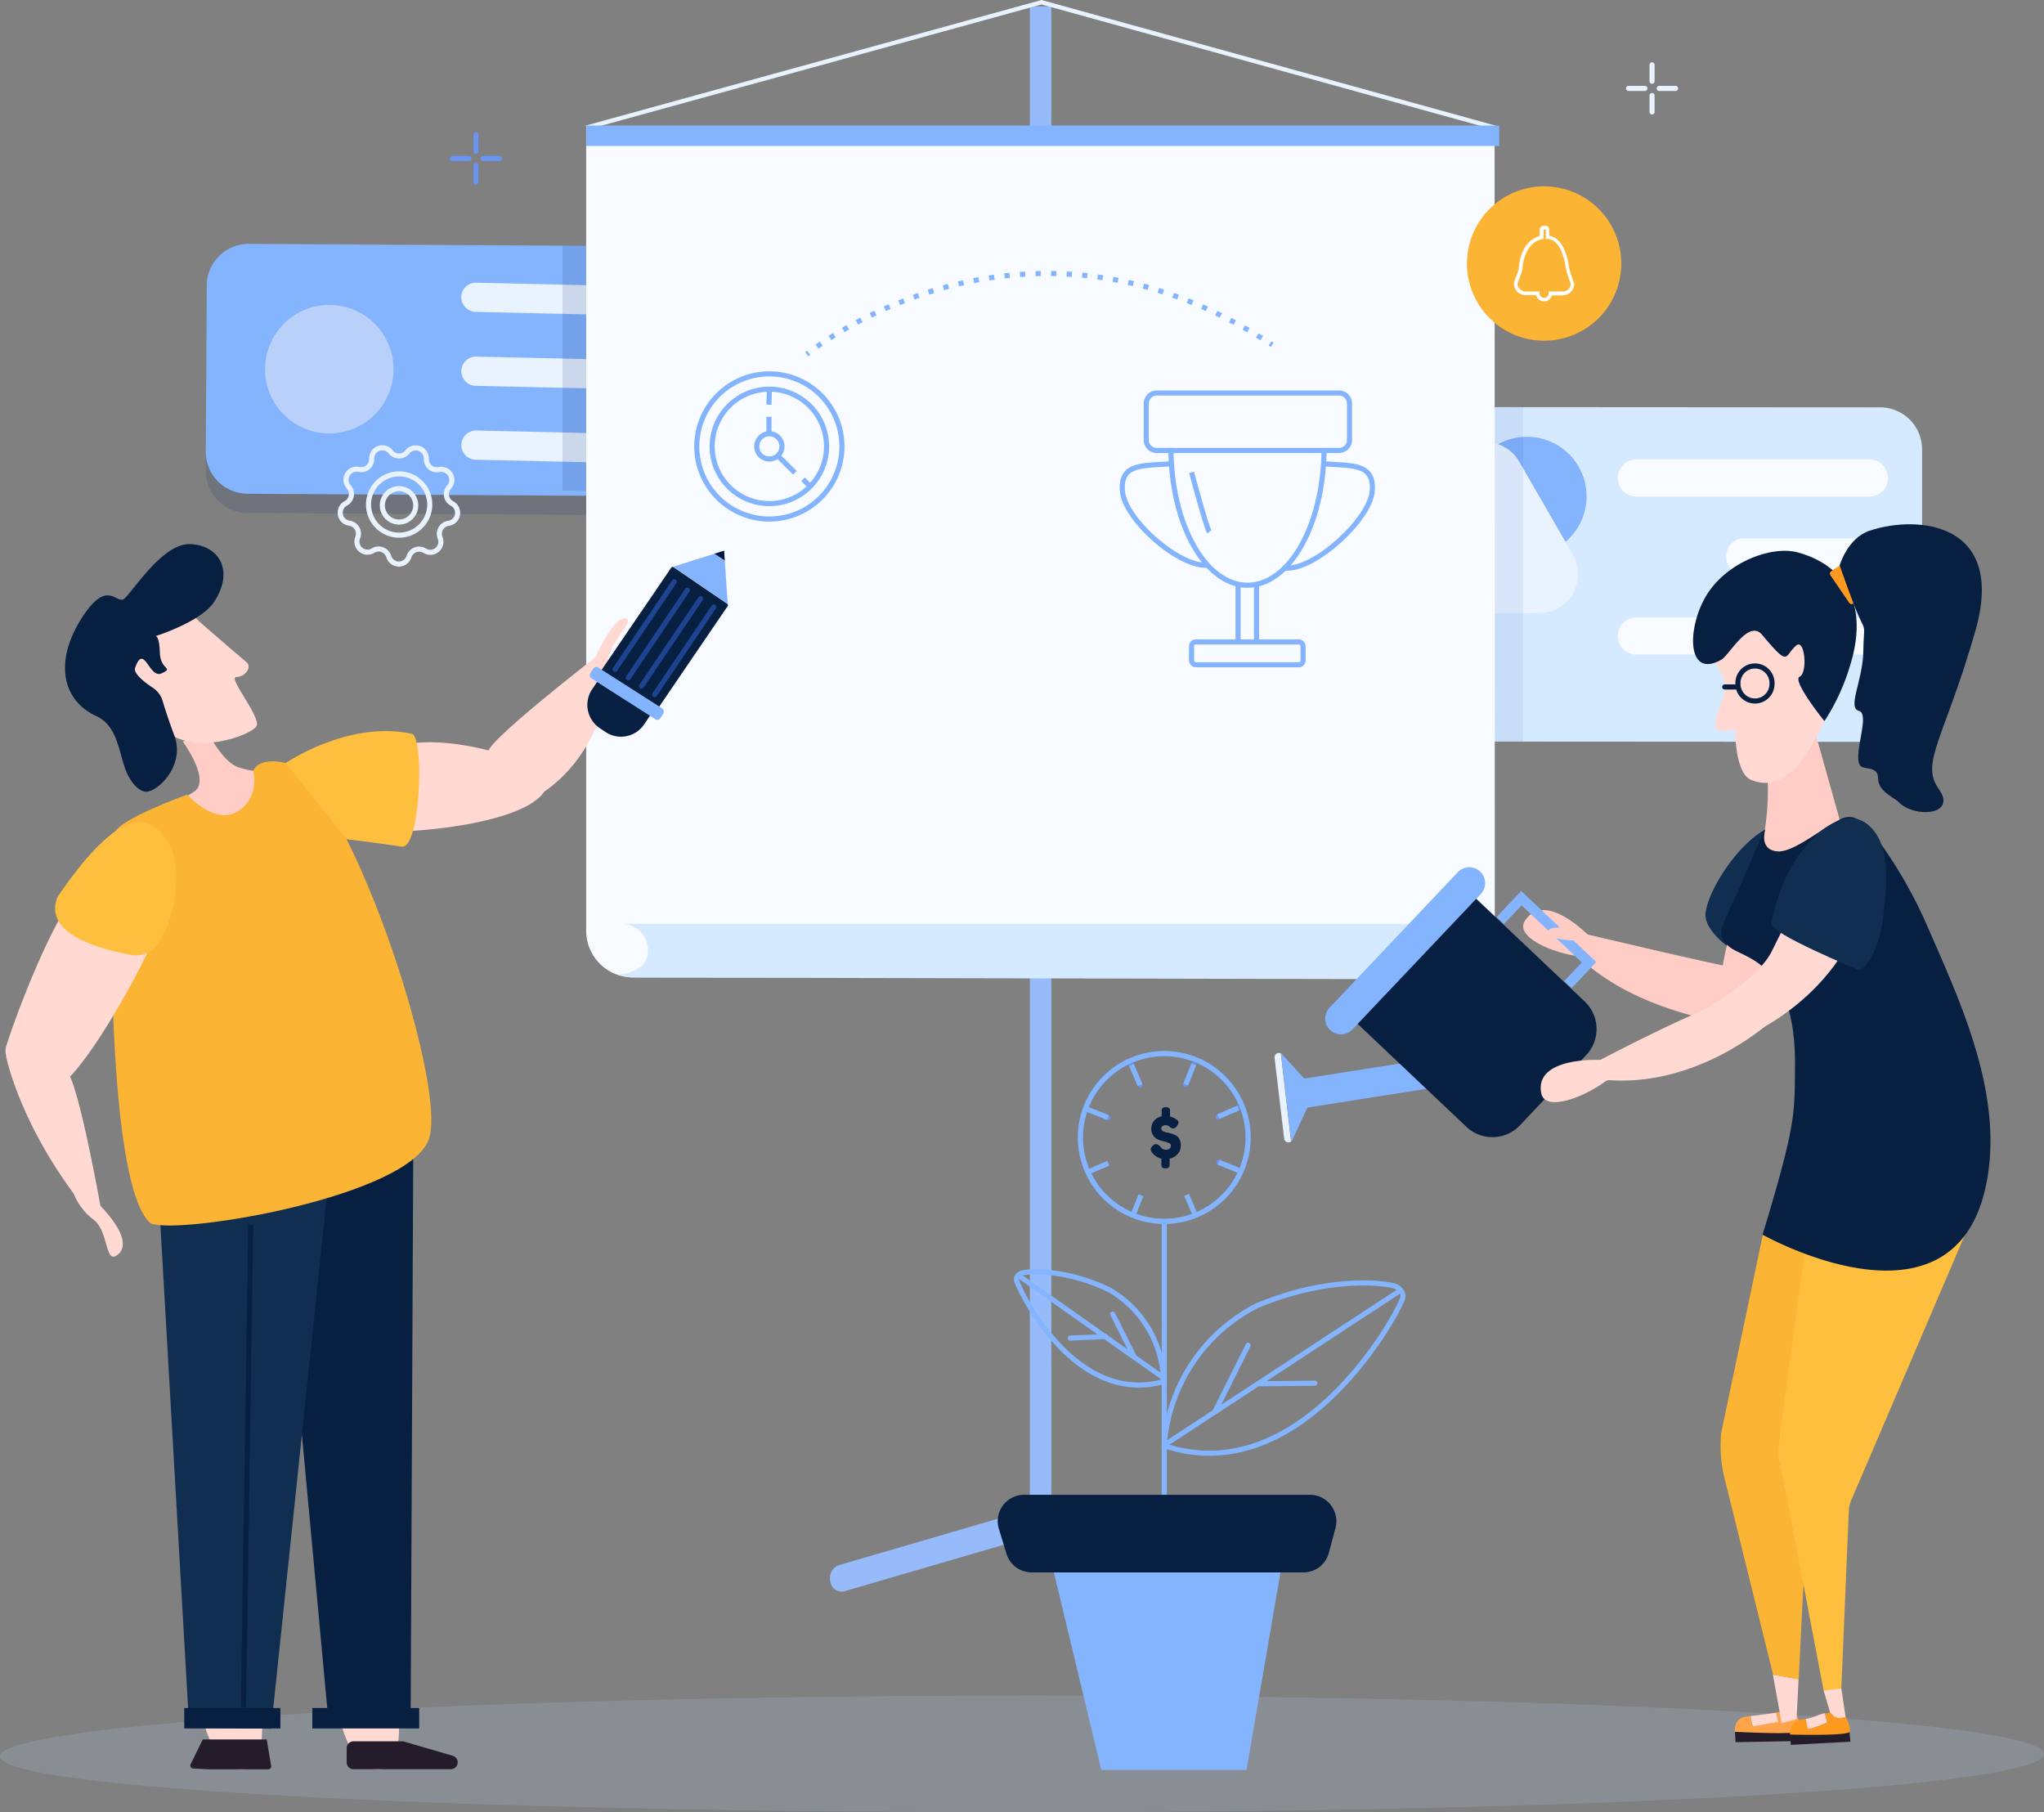 <svg xmlns="http://www.w3.org/2000/svg" viewBox="0 0 400.51 355.07">
    <rect x="0" y="0" width="400.51" height="355.07" fill="#808080" stroke="none"/>
    <defs>
        <style>
            .cls-1{isolation:isolate;}.cls-2,.cls-9{fill:#b9d1fa;}.cls-2{opacity:0.17;}.cls-3{fill:#002166;opacity:0.13;}.cls-10,.cls-3{mix-blend-mode:multiply;}.cls-4{fill:#d6eaff;}.cls-5{fill:#84b4fe;}.cls-6{fill:#e9f2ff;}.cls-7{fill:#f8fbff;}.cls-12,.cls-13,.cls-14,.cls-15,.cls-16,.cls-22,.cls-25,.cls-26,.cls-30,.cls-33,.cls-34,.cls-8{fill:none;}.cls-16,.cls-8{stroke:#6994f4;}.cls-12,.cls-13,.cls-14,.cls-15,.cls-16,.cls-22,.cls-23,.cls-25,.cls-26,.cls-30,.cls-33,.cls-34,.cls-8{stroke-miterlimit:10;}.cls-10{fill:#003891;opacity:0.07;}.cls-11{fill:#97bbfa;}.cls-12,.cls-30{stroke:#e9f2ff;}.cls-13,.cls-14,.cls-15,.cls-34{stroke:#84b4fe;}.cls-14{stroke-dasharray:1.02
            2.03;}.cls-15,.cls-16,.cls-25,.cls-30,.cls-33{stroke-linecap:round;}.cls-17{fill:#072042;}.cls-18{fill:#ffd9d2;}.cls-19{fill:#ffcdc5;}.cls-20{fill:#241c2b;}.cls-21{fill:#102e4f;}.cls-22,.cls-23,.cls-26,.cls-33{stroke:#072042;}.cls-23,.cls-24{fill:#001643;}.cls-23,.cls-25{opacity:0.44;}.cls-25{stroke:#3d71f5;}.cls-26{stroke-width:4px;}.cls-27{fill:#fcb435;}.cls-28{fill:#ffbf3e;}.cls-29{fill:#fff;}.cls-31{fill:#6994f4;}.cls-32{fill:#ff9a21;}.cls-34{stroke-width:2px;}.cls-35{fill:#ffa44b;}
        </style>
    </defs>
    <title>footerAsset 5</title>
    <g class="cls-1">
        <g id="Layer_2" data-name="Layer 2">
            <g id="Header">
                <path class="cls-2"
                      d="M400.51,343.64c0,6.31-83.71,11.43-198.25,11.43S0,350.43,0,344.11s87.73-11.9,202.26-11.9S400.51,337.33,400.51,343.64Z"/>
                <path class="cls-3"
                      d="M145.58,101.07l-97.11-.57a8.21,8.21,0,0,1-8.15-8.24l.19-32.57a8.21,8.21,0,0,1,8.24-8.15l97.11.56A8.22,8.22,0,0,1,154,60.35l-.19,32.57A8.22,8.22,0,0,1,145.58,101.07Z"/>
                <path class="cls-4"
                      d="M368.41,145.34l-97.11-.06a8.22,8.22,0,0,1-8.19-8.2l0-49.13a8.22,8.22,0,0,1,8.2-8.2l97.11.06a8.22,8.22,0,0,1,8.2,8.2l0,49.14A8.24,8.24,0,0,1,368.41,145.34Z"/>
                <path class="cls-5"
                      d="M297.67,90.47l9.06,15.71a11.68,11.68,0,0,0-13.22-19.13A7.52,7.52,0,0,1,297.67,90.47Z"/>
                <path class="cls-6"
                      d="M308.18,108.68l-1.45-2.5-9.06-15.71a7.52,7.52,0,0,0-4.16-3.42,7.65,7.65,0,0,0-9.1,3.41l-10.52,18.2a7.66,7.66,0,0,0,6.62,11.49h21A7.66,7.66,0,0,0,308.18,108.68Z"/>
                <path class="cls-7"
                      d="M366.3,97.29l-45.66,0A3.63,3.63,0,0,1,317,93.63v0A3.63,3.63,0,0,1,320.64,90l45.67,0a3.63,3.63,0,0,1,3.62,3.62v0A3.64,3.64,0,0,1,366.3,97.29Z"/>
                <path class="cls-7"
                      d="M366.3,128.25l-45.66,0A3.63,3.63,0,0,1,317,124.6v0a3.63,3.63,0,0,1,3.62-3.63l45.67,0a3.63,3.63,0,0,1,3.62,3.63v0A3.63,3.63,0,0,1,366.3,128.25Z"/>
                <rect class="cls-7" x="338.26" y="105.48" width="32.17" height="7.28" rx="3.41" ry="3.41"/>
                <path class="cls-8" d="M286.13,121.12a4.69,4.69,0,1,1-4.68-4.69A4.68,4.68,0,0,1,286.13,121.12Z"/>
                <circle class="cls-8" cx="281.45" cy="121.21" r="2.55"/>
                <path class="cls-8"
                      d="M282.72,113.08h0a1.62,1.62,0,0,1,2.89,1.06h0a1.62,1.62,0,0,0,2,1.64h0a1.61,1.61,0,0,1,1.53,2.66h0a1.61,1.61,0,0,0,.45,2.51h0a1.62,1.62,0,0,1-.54,3h0a1.61,1.61,0,0,0-1.27,2.21h0a1.62,1.62,0,0,1-2.36,2h0a1.62,1.62,0,0,0-2.4.87h0a1.61,1.61,0,0,1-3.07,0h0a1.62,1.62,0,0,0-2.4-.87h0a1.61,1.61,0,0,1-2.35-2h0a1.62,1.62,0,0,0-1.28-2.21h0a1.62,1.62,0,0,1-.54-3h0a1.61,1.61,0,0,0,.45-2.51h0a1.61,1.61,0,0,1,1.54-2.66h0a1.61,1.61,0,0,0,1.95-1.64h0a1.62,1.62,0,0,1,2.89-1.06h0A1.62,1.62,0,0,0,282.72,113.08Z"/>
                <path class="cls-5"
                      d="M145.58,97.31l-97.11-.57a8.22,8.22,0,0,1-8.15-8.24l.19-32.57a8.21,8.21,0,0,1,8.24-8.15l97.11.56A8.22,8.22,0,0,1,154,56.59l-.19,32.56A8.22,8.22,0,0,1,145.58,97.31Z"/>
                <path class="cls-9" d="M75.91,77.71a12.59,12.59,0,1,1-6-16.76A12.6,12.6,0,0,1,75.91,77.71Z"/>
                <line class="cls-6" x1="93.26" y1="58.25" x2="127.17" y2="59.01"/>
                <path class="cls-6"
                      d="M92.05,60.83a2.85,2.85,0,0,1,1.28-5.44l33.9.76a2.86,2.86,0,0,1-.13,5.72l-33.9-.76A2.78,2.78,0,0,1,92.05,60.83Z"/>
                <line class="cls-6" x1="93.26" y1="72.73" x2="127.17" y2="73.49"/>
                <path class="cls-6"
                      d="M92.05,75.32a2.86,2.86,0,0,1,1.28-5.45l33.9.76a2.86,2.86,0,0,1-.13,5.72l-33.9-.76A2.94,2.94,0,0,1,92.05,75.32Z"/>
                <line class="cls-6" x1="93.26" y1="87.21" x2="127.17" y2="87.97"/>
                <path class="cls-6"
                      d="M92.05,89.8a2.86,2.86,0,0,1,1.28-5.45l33.9.76a2.86,2.86,0,0,1-.13,5.72l-33.9-.76A2.94,2.94,0,0,1,92.05,89.8Z"/>
                <rect class="cls-3" x="110.22" y="48.13" width="5.54" height="47.97"/>
                <rect class="cls-10" x="292.9" y="79.77" width="5.55" height="65.53"/>
                <rect class="cls-11" x="201.79" y="1.24" width="4.21" height="298.87"/>
                <path class="cls-7" d="M292.9,191.49H124a9.13,9.13,0,0,1-9.14-9.13V25h178Z"/>
                <polygon class="cls-6"
                         points="115 25.41 114.78 24.6 204.08 0 204.19 0.03 293.01 24.6 292.79 25.41 204.08 0.87 115 25.41"/>
                <path class="cls-11"
                      d="M164.75,311.83a2.26,2.26,0,0,1-2.05-2,2.71,2.71,0,0,1,1.57-3.15l39.65-11.57a2.13,2.13,0,0,1,2.53,2,2.7,2.7,0,0,1-1.57,3.15l-39.65,11.57A1.59,1.59,0,0,1,164.75,311.83Z"/>
                <path class="cls-11"
                      d="M242.91,311.83a1.59,1.59,0,0,1-.48-.07l-39.65-11.57a2.7,2.7,0,0,1-1.57-3.15,2.13,2.13,0,0,1,2.53-2l39.65,11.57a2.71,2.71,0,0,1,1.57,3.15A2.26,2.26,0,0,1,242.91,311.83Z"/>
                <path class="cls-12" d="M84.21,98.85a6,6,0,1,1-6-6A6,6,0,0,1,84.21,98.85Z"/>
                <path class="cls-12" d="M81.46,99a3.27,3.27,0,1,1-3.27-3.26A3.27,3.27,0,0,1,81.46,99Z"/>
                <path class="cls-12"
                      d="M79.83,88.54h0a2.08,2.08,0,0,1,3.71,1.35h0A2.06,2.06,0,0,0,86,92h0a2.08,2.08,0,0,1,2,3.42h0a2.08,2.08,0,0,0,.57,3.23h0a2.07,2.07,0,0,1-.69,3.88h0a2.08,2.08,0,0,0-1.64,2.84h0a2.07,2.07,0,0,1-3,2.54h0A2.08,2.08,0,0,0,80.16,109h0a2.08,2.08,0,0,1-4,0h0a2.07,2.07,0,0,0-3.07-1.12h0a2.07,2.07,0,0,1-3-2.54h0a2.09,2.09,0,0,0-1.64-2.84h0a2.07,2.07,0,0,1-.69-3.88h0a2.08,2.08,0,0,0,.57-3.23h0a2.08,2.08,0,0,1,2-3.42h0a2.06,2.06,0,0,0,2.5-2.1h0a2.08,2.08,0,0,1,3.71-1.35h0A2.08,2.08,0,0,0,79.83,88.54Z"/>
                <path class="cls-13" d="M158.07,69.41l.39-.3"/>
                <path class="cls-14" d="M160.09,67.91c8.82-6.2,45.38-28.19,87.9-1.18"/>
                <path class="cls-13" d="M248.86,67.28l.42.28"/>
                <line class="cls-15" x1="228.14" y1="283.12" x2="274.08" y2="253.03"/>
                <line class="cls-15" x1="244.56" y1="263.57" x2="238.02" y2="276.64"/>
                <path class="cls-15" d="M257.64,271c-1.11,0-10.68.11-10.68.11"/>
                <line class="cls-15" x1="227.68" y1="269.74" x2="199.61" y2="249.93"/>
                <line class="cls-15" x1="218.03" y1="257.46" x2="222.19" y2="265.78"/>
                <path class="cls-15" d="M209.71,262.16c.7,0,6.9-.31,6.9-.31"/>
                <line class="cls-13" x1="228.13" y1="239.13" x2="228.13" y2="296.49"/>
                <path class="cls-13"
                      d="M228.13,283.25a33.38,33.38,0,0,1,18.13-27.42c13.11-5.5,23.73-4.7,26.85-3.91,1.13.29,2.12,1.45,1.7,2.54C273.09,259,254.42,292,228.13,283.25Z"/>
                <line class="cls-13" x1="223.56" y1="234.18" x2="221.99" y2="238.11"/>
                <line class="cls-13" x1="232.51" y1="234.11" x2="234.18" y2="238"/>
                <path class="cls-8" d="M243.37,229a16.43,16.43,0,1,1-9.09-21.38A16.43,16.43,0,0,1,243.37,229Z"/>
                <line class="cls-16" x1="233.91" y1="208.56" x2="232.33" y2="212.49"/>
                <line class="cls-16" x1="242.72" y1="229.3" x2="238.79" y2="227.72"/>
                <line class="cls-16" x1="217.1" y1="218.95" x2="213.17" y2="217.38"/>
                <line class="cls-16" x1="221.71" y1="208.67" x2="223.38" y2="212.56"/>
                <line class="cls-16" x1="242.61" y1="217.1" x2="238.72" y2="218.77"/>
                <path class="cls-13" d="M243.37,229a16.43,16.43,0,1,1-9.09-21.38A16.43,16.43,0,0,1,243.37,229Z"/>
                <path class="cls-17"
                      d="M231.37,224.4a2.44,2.44,0,0,1-.65,1.74,3.07,3.07,0,0,1-1.54.86v.89a3.81,3.81,0,0,1,0,.41,1.06,1.06,0,0,1-.09.31.42.42,0,0,1-.26.23,1.19,1.19,0,0,1-.47.07,1.24,1.24,0,0,1-.47-.08.43.43,0,0,1-.24-.24,1.58,1.58,0,0,1-.08-.31c0-.09,0-.23,0-.42V227a3,3,0,0,1-1-.43,2.74,2.74,0,0,1-.64-.52l-.18-.24a1.23,1.23,0,0,1-.29-.59,1.29,1.29,0,0,1,.49-.81.82.82,0,0,1,.57-.26,1.35,1.35,0,0,1,.83.5l.07.07a1.22,1.22,0,0,0,1,.54q1,0,1-.84,0-.32-.39-.48a6.17,6.17,0,0,0-1-.32,8.09,8.09,0,0,1-1.12-.36,2.21,2.21,0,0,1-.94-.79,2.34,2.34,0,0,1-.38-1.4,2.41,2.41,0,0,1,.55-1.5,2.48,2.48,0,0,1,1.48-.85v-.78a3.87,3.87,0,0,1,0-.42,1.5,1.5,0,0,1,.08-.3A.42.42,0,0,1,228,217a1.28,1.28,0,0,1,.48-.07.87.87,0,0,1,.56.17.57.57,0,0,1,.22.35c0,.12,0,.29,0,.53v.78a3,3,0,0,1,.71.25,2.23,2.23,0,0,1,.45.26l.12.11.06,0c.23.22.35.39.34.53a1.34,1.34,0,0,1-.28.64c-.26.37-.52.55-.78.55a1,1,0,0,1-.57-.23l-.13-.12-.18-.14a1,1,0,0,0-.26-.11,1.84,1.84,0,0,0-.44-.05.86.86,0,0,0-.5.17.55.55,0,0,0-.25.45.6.6,0,0,0,.28.53,1.67,1.67,0,0,0,.71.26,8,8,0,0,1,.92.22,5.51,5.51,0,0,1,.92.36,1.53,1.53,0,0,1,.7.7A2.45,2.45,0,0,1,231.37,224.4Z"/>
                <line class="cls-13" x1="233.91" y1="208.56" x2="232.33" y2="212.49"/>
                <line class="cls-13" x1="242.72" y1="229.3" x2="238.79" y2="227.72"/>
                <line class="cls-13" x1="217.1" y1="218.95" x2="213.17" y2="217.38"/>
                <line class="cls-13" x1="221.71" y1="208.67" x2="223.38" y2="212.56"/>
                <line class="cls-13" x1="242.61" y1="217.1" x2="238.72" y2="218.77"/>
                <line class="cls-13" x1="217.18" y1="227.9" x2="213.28" y2="229.57"/>
                <path class="cls-13"
                      d="M228,270.68a21.23,21.23,0,0,0-10.69-18c-8.16-3.89-14.93-3.7-16.94-3.3-.73.15-1.39.86-1.15,1.56C200.17,253.87,211,275.44,228,270.68Z"/>
                <polygon class="cls-5" points="244.25 346.78 215.79 346.78 206 305.96 251.26 305.96 244.25 346.78"/>
                <path class="cls-17"
                      d="M255.44,308.07H202.21a5.18,5.18,0,0,1-5-3.66l-1.48-4.85a5.18,5.18,0,0,1,4.95-6.7h56a5.19,5.19,0,0,1,5,6.5l-1.29,4.85A5.16,5.16,0,0,1,255.44,308.07Z"/>
                <path class="cls-13"
                      d="M226.66,77h35.71a2.06,2.06,0,0,1,2.06,2.06v7.13a2.07,2.07,0,0,1-2.07,2.07H226.66a2.06,2.06,0,0,1-2.06-2.06V79.1A2.06,2.06,0,0,1,226.66,77Z"/>
                <path class="cls-13" d="M229.44,87.77c0,14.85,6.7,26.89,15,26.89s15-12,15-26.89"/>
                <rect class="cls-13" x="233.48" y="125.77" width="21.85" height="4.47" rx="0.82" ry="0.82"/>
                <path class="cls-13" d="M259.12,90.85c5.6.46,10.22-.22,9.76,5.38s-11.4,15.53-17,15.07"/>
                <path class="cls-13" d="M229.7,90.85c-5.6.46-10.23-.22-9.77,5.38s11.18,15,16.78,14.51"/>
                <line class="cls-13" x1="242.6" y1="125.77" x2="242.6" y2="114.45"/>
                <line class="cls-13" x1="246.21" y1="125.77" x2="246.21" y2="114.45"/>
                <path class="cls-13" d="M233.48,92.53s2.94,11,3.49,11.68"/>
                <rect class="cls-5" x="114.89" y="24.6" width="178.87" height="4"/>
                <path class="cls-18"
                      d="M101.14,148.63s6,5.75,5.5,6.47c-5,7.71-37.41,9.57-42.68,6.42s-8-12-8-12a205.11,205.11,0,0,1,25.89-4C90.8,144.79,101,148.61,101.14,148.63Z"/>
                <path class="cls-18"
                      d="M100.22,158.19s14.09-3.09,18.93-22.6a7.32,7.32,0,0,0-2.51-6.79S96.92,144.09,95.76,147,100.22,158.19,100.22,158.19Z"/>
                <path class="cls-18"
                      d="M116.64,128.8s3.47-7.81,5.79-7.66-2.76,4.46-3.17,7.66a10.37,10.37,0,0,1-2.62,5.44"/>
                <path class="cls-19"
                      d="M35.81,145.28s5.6,7.61,2.22,9.82a27.92,27.92,0,0,1-6.09,3.09s13.52,9.27,20.38,2.7.83-10.38.83-10.38-1.57,1.35-6.34-.15c-3.2-1-6.08-6.87-6.08-6.87Z"/>
                <path class="cls-18" d="M51.28,336.64s1.07,10.22-4.23,10-7.31-10-7.31-10Z"/>
                <path class="cls-20"
                      d="M52.26,340.8l.87,5.17a.59.59,0,0,1-.58.68H41l-3.16-.16a.58.58,0,0,1-.49-.83l2.38-4.86Z"/>
                <polygon class="cls-17" points="53.16 216.45 64.42 337.84 80.46 337.5 81.02 215.86 53.16 216.45"/>
                <polygon class="cls-21" points="30.17 218.09 37.08 338.51 53.12 338.69 66.01 215.53 30.17 218.09"/>
                <line class="cls-22" x1="49.13" y1="239.93" x2="47.7" y2="334.54"/>
                <line class="cls-23" x1="70.24" y1="239.93" x2="75.02" y2="333.15"/>
                <path class="cls-17"
                      d="M117.62,132.69l-1.6,2.36a5.49,5.49,0,0,0,1.47,7.59l1.13.76a5.46,5.46,0,0,0,7.58-1.46l1.6-2.36Z"/>
                <polygon class="cls-17"
                         points="131.88 111.05 131.57 111.15 117.43 131.91 128.49 139.44 142.63 118.68 142.6 118.36 131.88 111.05"/>
                <polygon class="cls-24" points="141.89 107.88 139.94 108.5 142.02 109.85 141.89 107.88"/>
                <polygon class="cls-5" points="139.94 108.5 131.88 111.05 142.6 118.36 142.02 109.85 139.94 108.5"/>
                <rect class="cls-5" x="114.67" y="134.6" width="16.3" height="2.51" rx="0.72" ry="0.72"
                      transform="translate(92.42 -44.75) rotate(32.56)"/>
                <line class="cls-25" x1="132.11" y1="113.98" x2="120.52" y2="131.15"/>
                <line class="cls-25" x1="134.69" y1="115.63" x2="123.11" y2="132.79"/>
                <line class="cls-25" x1="137.28" y1="117.28" x2="125.69" y2="134.44"/>
                <line class="cls-25" x1="139.86" y1="118.93" x2="128.27" y2="136.09"/>
                <line class="cls-26" x1="54.94" y1="336.64" x2="36.1" y2="336.64"/>
                <path class="cls-18" d="M78.1,336.64s1.07,10.22-4.23,10-7.31-10-7.31-10Z"/>
                <line class="cls-26" x1="82.14" y1="336.64" x2="61.2" y2="336.64"/>
                <path class="cls-20"
                      d="M79.18,341.21,88.72,344a1.27,1.27,0,0,1,.66.43h0a1.35,1.35,0,0,1-1,2.2H69.28a1.35,1.35,0,0,1-1.35-1.34V342.5a1.35,1.35,0,0,1,1.35-1.34H78.8A1.65,1.65,0,0,1,79.18,341.21Z"/>
                <path class="cls-27"
                      d="M36.68,155.68s-13.48,4.86-14.26,7.56S20.26,232,29.53,239.69c5.79,2.32,51.1-5.32,54.58-16.72S67.67,152.12,56,149.48c-5.59-1.26-6.37,1.56-6.37,1.56S51,156.25,46.53,159,36.68,155.68,36.68,155.68Z"/>
                <path class="cls-28"
                      d="M56,149.48s12.36-8.44,24.72-5.7c2.51.8,1.63,22.68-2,22.1s-10.78-1.46-10.78-1.46Z"/>
                <path class="cls-18"
                      d="M39,121.73s4.74,4.15,9.29,8c1.18,1-.28,2.92-2,2.92s4.75,7.69,4,9.54-13.37,6.52-18.84,0-8.8-10.07-6.44-14.47S34.87,116.65,39,121.73Z"/>
                <path class="cls-17"
                      d="M28.79,155.1c2.5-.22,7.44-5.4,5.4-10.91-1.17-3.16-1.92-5.49-2.34-6.91A4.63,4.63,0,0,0,30,134.79c-1.6-1.06-3.92-2.83-3.53-3.94,1.78-5,2.74,2.25,5.21,1.07s-.24-.53-.36-4.07-.88-3.2-.88-3.2,8.91-2.79,11.48-6.68c4-6,1.14-11.11-4.61-11.37-5.58-.25-11.59,9.85-13.09,10.78s-3.33-4.23-8.47,4.14-3.44,15.77,3.11,18.77c4.6,2.12,4.39,8.05,6.22,11.59S28.79,155.1,28.79,155.1Z"/>
                <path class="cls-18"
                      d="M13.54,211.11s-13.13.16-12.44-5.66c.11-1,6.67-19.94,12.61-28.83,3.86-5.79,18.38-1.77,18.38-1.77s2.46,3.6-10.23,24.68C16.63,208.21,13.66,211,13.54,211.11Z"/>
                <path class="cls-18"
                      d="M1.18,206.92S4,221.48,17.69,238c3.8,3.09,2-1.69,2-1.69s-4.2-23.54-6.48-26.29S1.18,206.92,1.18,206.92Z"/>
                <path class="cls-18"
                      d="M14.26,233.33a11.77,11.77,0,0,0,4,5.58c3,2.16,2.31,8.52,4.53,7.1,4.14-2.65-3.09-9.71-3.09-9.71Z"/>
                <path class="cls-28"
                      d="M29.74,161.75c-4.6-2.78-11.24,3.36-18.47,14C8.4,183,19.56,186,25.71,187.08a5.22,5.22,0,0,0,5.53-2.68l1.57-2.92S38.32,167,29.74,161.75Z"/>
                <path class="cls-27" d="M317.68,51.63a15.12,15.12,0,1,1-15.12-15.12A15.12,15.12,0,0,1,317.68,51.63Z"/>
                <path class="cls-29"
                      d="M302.56,59.06A1.6,1.6,0,0,1,301,57.82h-2.08a2.3,2.3,0,0,1-2.29-2.29l0-.12.85-2.33a2.06,2.06,0,0,0,.11-.54c.41-4.68,2.82-5.95,4.1-6.29V45a.75.75,0,0,1,.75-.75h.38a.74.74,0,0,1,.74.75v1.19c2.87.49,3.6,4.49,3.84,5.84a12.55,12.55,0,0,0,.55,2.09l.5,1.46a2.29,2.29,0,0,1-2.29,2.29h-2.08A1.6,1.6,0,0,1,302.56,59.06Zm-5.22-3.47a1.59,1.59,0,0,0,1.59,1.53h2.74v.35a.89.89,0,0,0,1.78,0v-.35h2.74a1.59,1.59,0,0,0,1.59-1.53l-.46-1.28a12.84,12.84,0,0,1-.57-2.21c-.41-2.19-1.21-5.13-3.53-5.3l-.33,0V45l-.42-.05-.05,1.91-.28,0c-1,.2-3.43,1.16-3.82,5.74a2.94,2.94,0,0,1-.16.72Z"/>
                <path class="cls-4"
                      d="M291.52,181H122.15a5.19,5.19,0,0,1,4.81,5.44c0,2.88-2.93,4.3-5.83,4.49.12,0,2.27.58,2.4.58l168,.37a5.44,5.44,0,1,0,0-10.88Z"/>
                <line class="cls-30" x1="323.71" y1="12.71" x2="323.71" y2="15.92"/>
                <line class="cls-30" x1="323.71" y1="18.71" x2="323.71" y2="21.93"/>
                <line class="cls-30" x1="328.32" y1="17.32" x2="325.11" y2="17.32"/>
                <line class="cls-30" x1="322.31" y1="17.32" x2="319.1" y2="17.32"/>
                <path class="cls-31"
                      d="M93.26,30.16a.47.47,0,0,1-.47-.48V26.47a.48.48,0,1,1,.95,0v3.21A.47.47,0,0,1,93.26,30.16Z"/>
                <path class="cls-31"
                      d="M93.26,36.17a.48.48,0,0,1-.47-.48V32.48a.48.48,0,1,1,.95,0v3.21A.48.48,0,0,1,93.26,36.17Z"/>
                <path class="cls-31" d="M97.87,31.56H94.66a.48.48,0,0,1,0-1h3.21a.48.48,0,1,1,0,1Z"/>
                <path class="cls-31" d="M91.87,31.56H88.65a.48.48,0,0,1,0-1h3.22a.48.48,0,0,1,0,1Z"/>
                <line class="cls-9" x1="28.8" y1="60.33" x2="26.54" y2="62.62"/>
                <line class="cls-9" x1="24.58" y1="64.6" x2="22.32" y2="66.89"/>
                <line class="cls-9" x1="28.84" y1="66.85" x2="26.56" y2="64.59"/>
                <line class="cls-9" x1="24.57" y1="62.63" x2="22.28" y2="60.37"/>
                <path class="cls-21"
                      d="M334.23,179.86c-1-4.85,12.88-26.61,21.95-15.68,3.38,4.07,3,6-4.74,17.15-.9,1.29-8.46,7.69-9.33,6.38C342.11,187.71,335.07,184.16,334.23,179.86Z"/>
                <path class="cls-19"
                      d="M337.1,191.79c-.85,4.42.09,9.39,4.58,9.06a5.56,5.56,0,0,0,3.76-1.71c.71-.74,9.08-21.83,7.9-29-.94-5.74-3.45-4.53-7.27-1.91,0,0-6.21,6.62-8.66,21.86C337.3,190.68,337.2,191.26,337.1,191.79Z"/>
                <path class="cls-19"
                      d="M343.57,201.2s-23.69-1.77-35.88-15.41c-4.53-5.7,2.53-2.91,2.53-2.91s25.82,6.16,31.06,7C352.91,191.71,343.57,201.2,343.57,201.2Z"/>
                <path class="cls-19"
                      d="M316.08,191.71s-5.58-4.21-6.59-4.33c-4.94-.57-12.8-3.73-10.68-7,4-6.14,12.88,3.31,12.88,3.31Z"/>
                <path class="cls-19"
                      d="M346.39,153.59a50.13,50.13,0,0,1-.88,10.69c-1.4,5.75,16,0,16,0l-5.71-20.35L345.37,143Z"/>
                <path class="cls-18"
                      d="M335,128.53s3.91,4.45,2.92,7.31c-.73,2.09-1.89,4.62-1.84,6.18a1.19,1.19,0,0,0,1.11,1.15c2.08.14,2.79-.5,2.79-.5s-.09,8.71,3.05,10.08c9.58,4.19,15.74-13.48,19.21-25s-13.54-13.94-19.37-14.08S335,128.53,335,128.53Z"/>
                <path class="cls-17"
                      d="M337.33,129.22c1.53-.88,5.3-8,7.95-4.84,5.47,6.49,4.21,4.23,6.67,2.1,1.71-1.49,2.29,5.35.69,6.09s4.85,8.72,4.85,8.72a42,42,0,0,0,5-10.82c4.13-13.22-2.07-20.1-10.36-22.27-4.77-1.25-13.23,1.66-17.41,7.89S330.22,133.29,337.33,129.22Z"/>
                <rect class="cls-32" x="360.24" y="110.7" width="3.06" height="7.68" rx="0.53" ry="0.53"
                      transform="translate(-1.54 224.11) rotate(-34.35)"/>
                <path class="cls-17"
                      d="M360.47,110.77s1.53-5.34,5.83-6.78c9.58-3.22,26.83-1.57,20.77,19.59s-10.89,25.83-7.18,31-4.81,5.77-7.89,2.54c-.9-.94-4-2-4-4.65,0-2.5-2.88-1.57-3.52-2.49-1.49-2.15,2.08-10.09-.24-10.7s.75-5.93.86-11.53.56-3.9-.73-6.66S360.47,110.77,360.47,110.77Z"/>
                <path class="cls-22"
                      d="M347.21,134a3.33,3.33,0,0,1-6.47,1.12,3.22,3.22,0,0,1-.2-1.12,3.34,3.34,0,1,1,6.67,0Z"/>
                <line class="cls-33" x1="337.95" y1="134.59" x2="340.35" y2="134.59"/>
                <rect class="cls-5" x="254.18" y="208.84" width="34.93" height="5.71"
                      transform="translate(-29.58 44.76) rotate(-8.94)"/>
                <path class="cls-17"
                      d="M310.83,206.69l-13,13.78a7.44,7.44,0,0,1-10.51.29l-24.5-23.19L286,173l24.5,23.2A7.43,7.43,0,0,1,310.83,206.69Z"/>
                <path class="cls-5"
                      d="M290.17,175.13,265,201.69a3.09,3.09,0,0,1-4.37.12h0a3.09,3.09,0,0,1-.12-4.37l25.14-26.56a3.09,3.09,0,0,1,4.37-.12h0A3.09,3.09,0,0,1,290.17,175.13Z"/>
                <polyline class="cls-34" points="293.97 180.35 298.11 175.97 311.37 188.52 307.23 192.9"/>
                <path class="cls-6"
                      d="M249.74,207.23l1.88,15.82a.85.85,0,0,0,1.35.59l-2-17.26A.86.86,0,0,0,249.74,207.23Z"/>
                <path class="cls-5"
                      d="M255.56,211.32l-4.46-4.88-.1-.06,2,17.26a1,1,0,0,0,.16-.14l3.24-7A29.52,29.52,0,0,1,255.56,211.32Z"/>
                <polygon class="cls-20" points="339.94 339.33 340.08 341.34 353.04 341.09 352.84 339.17 339.94 339.33"/>
                <path class="cls-18"
                      d="M348.48,337.36l-.42-1.81c-1.22.16-3.36.44-5.05.68.15,1.1.34,2,.55,2C344.12,338.28,348.48,337.36,348.48,337.36Z"/>
                <path class="cls-35"
                      d="M352.05,336.17a2.39,2.39,0,0,1-1.64.22,2.42,2.42,0,0,1-1.36-1h0l-1,.12.42,1.81s-4.36.92-4.92.87c-.21,0-.4-.9-.55-2l-1,.16c-2.39.38-2.06,2.94-2.06,2.94s12.54.69,12.9-.16S352.29,336.64,352.05,336.17Z"/>
                <polygon class="cls-18"
                         points="357.33 331.21 358.61 335.55 362.39 339.31 361.62 336.31 360.8 330.81 359.59 325.47 357.33 331.21"/>
                <polygon class="cls-18" points="347.39 328.1 349.1 337.59 352.03 336.83 352.42 329 347.39 328.1"/>
                <path class="cls-27"
                      d="M354,298l14.53-51.08-23.11-5-8.16,38.82a26.7,26.7,0,0,0,.8,9.46l9.38,37.92,5,.9Z"/>
                <path class="cls-28"
                      d="M389.12,232.35l-26.37,61.56a6.12,6.12,0,0,0-.49,2.14l-1.46,34.76-3.47.4L349.28,289l-.57-2.38a8.57,8.57,0,0,1-.19-2.81l.46-4.43,5.14-37.52Z"/>
                <polygon class="cls-20" points="350.77 339.85 350.9 341.86 362.58 341.24 362.39 339.31 350.77 339.85"/>
                <path class="cls-18"
                      d="M358,337.48l-.41-1.81c-1.22.15-2.08.86-3.77,1.1.14,1.09.32,2,.53,2A21.28,21.28,0,0,0,358,337.48Z"/>
                <path class="cls-32"
                      d="M361.62,336.31a2.29,2.29,0,0,1-3-.76h0l-1,.12.41,1.81a21.28,21.28,0,0,1-3.65,1.28c-.21,0-.39-.9-.53-2l-1,.15c-2.4.36-2.08,2.93-2.08,2.93s11.26.31,11.62-.54S361.85,336.78,361.62,336.31Z"/>
                <path class="cls-17"
                      d="M345.37,241.9s37.25,21,43.75-9.55c3.72-17.48-4.92-35.89-11.25-50.39a89,89,0,0,0-9.39-16.71c-3.18-4.18-5-6.21-8-4.67-4.25,2.21-9.53,6.83-12.67,6.18s-1.9-4.26-1.9-4.26c-.25-.07-3.76,8.52-5.77,13-3,6.7-4.07,7.65-1.29,10s13.09,2.71,12.87,23.51C351.61,218.29,352,220,345.37,241.9Z"/>
                <path class="cls-18"
                      d="M334.18,197.7s2.35,8.4,7.75,5.43c.9-.5,20.8-8.5,24.68-30.79,1-5.74-6.61-5.14-11-3.81-2.87.87-1.37.23-1.88,1.31-.3.66.37,2.8-6.58,16.58C344.24,192.14,334.29,197.53,334.18,197.7Z"/>
                <path class="cls-18"
                      d="M347.8,199.43s-14.72,14.17-34,12.08c-7.21-.94-.2-3.85-.2-3.85S335,196.18,347.21,192.9C352.34,191.52,347.8,199.43,347.8,199.43Z"/>
                <path class="cls-18"
                      d="M322.31,210.45s-6.93.8-7.75,1.42c-4,3-11.84,6.13-12.57,2.29-1.37-7.18,11.6-6.5,11.6-6.5Z"/>
                <path class="cls-21"
                      d="M347.11,181c2.54-14.81,13.46-24.15,18.94-19.4,4,3.46,4.11,9.76,2.75,19.4-.73,5.22-3.8,9.94-5,8.89C363.83,189.87,346.79,182.86,347.11,181Z"/>
                <path class="cls-19" d="M308.77,181.91s-6.48-.88-5.21,1,7.58,1.23,7.58,1.23Z"/>
                <path class="cls-13" d="M136.53,87.46a14.22,14.22,0,1,1,14.22,14.23A14.22,14.22,0,0,1,136.53,87.46Z"/>
                <path class="cls-13" d="M139.54,87.46a11.21,11.21,0,1,1,11.21,11.21A11.21,11.21,0,0,1,139.54,87.46Z"/>
                <path class="cls-13" d="M148.28,87.46a2.47,2.47,0,1,1,2.47,2.47A2.47,2.47,0,0,1,148.28,87.46Z"/>
                <line class="cls-13" x1="150.75" y1="76.7" x2="150.67" y2="79.28"/>
                <line class="cls-13" x1="150.67" y1="84.92" x2="150.67" y2="81.66"/>
                <line class="cls-13" x1="152.57" y1="89.45" x2="155.75" y2="92.63"/>
                <line class="cls-13" x1="158.77" y1="95.33" x2="157.34" y2="93.9"/>
            </g>
        </g>
    </g>
</svg>